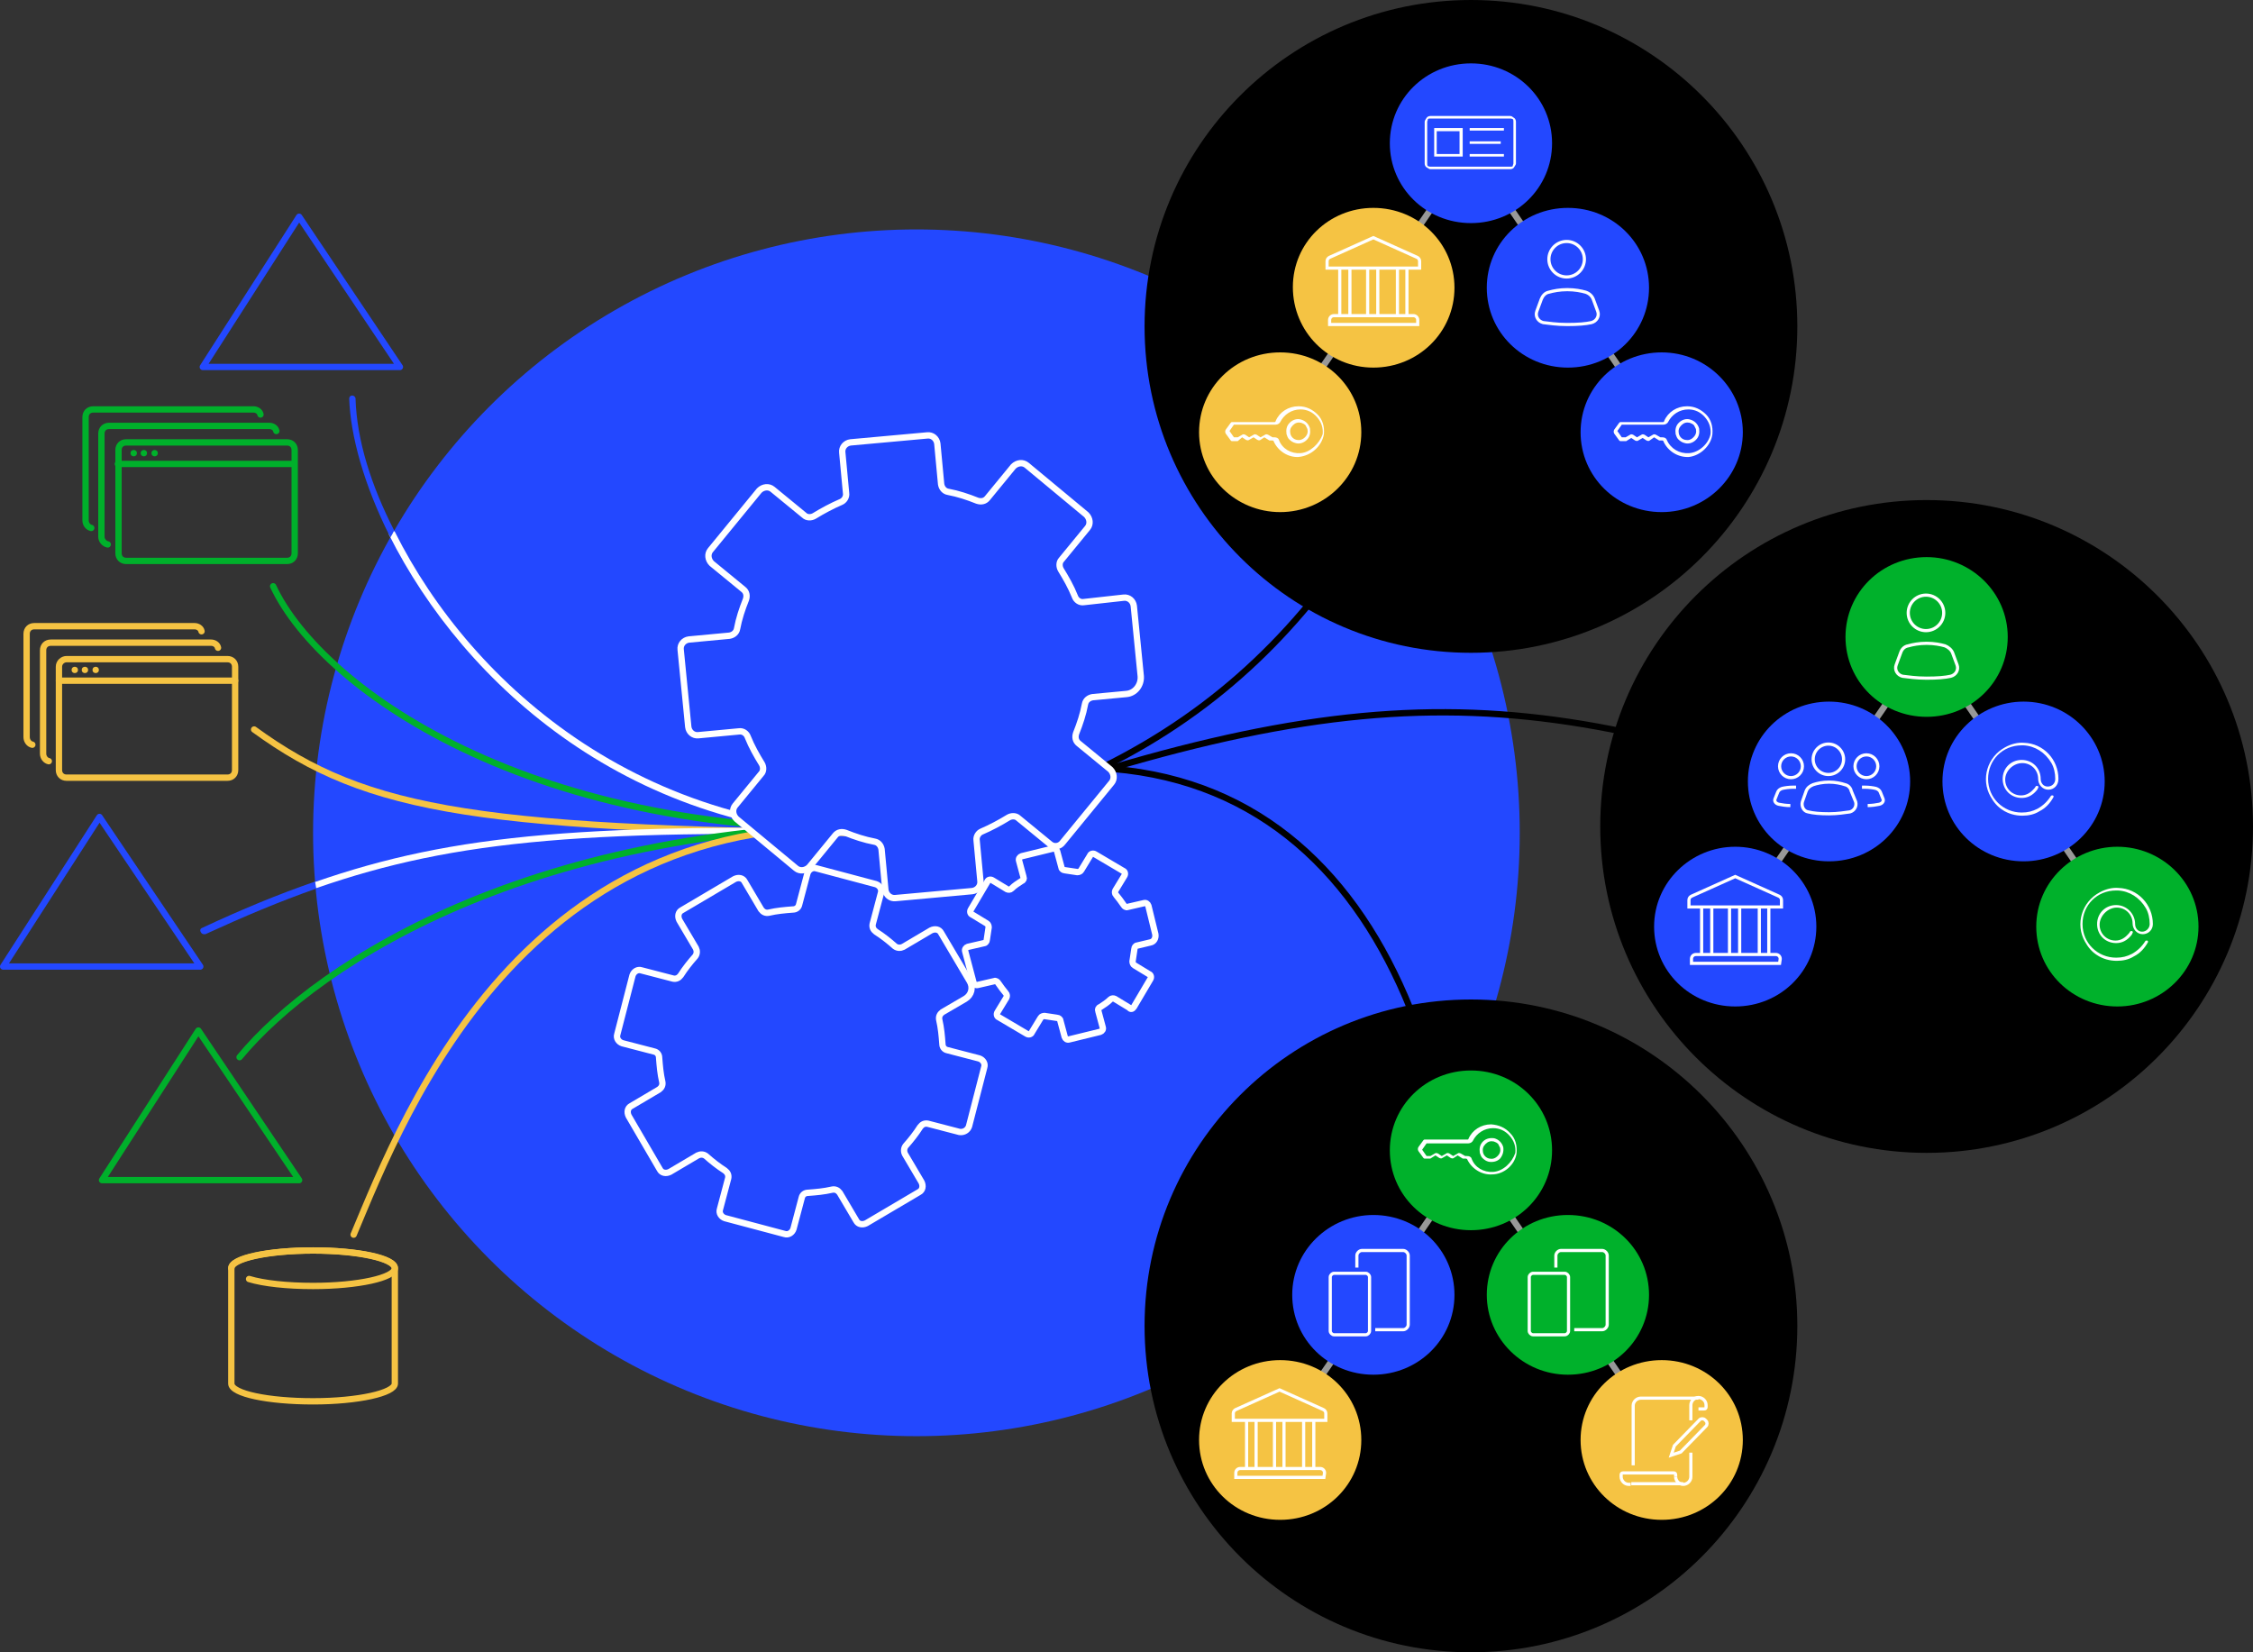<?xml version="1.0" encoding="UTF-8"?>
<svg xmlns="http://www.w3.org/2000/svg" xmlns:xlink="http://www.w3.org/1999/xlink" version="1.1" id="Layer_2_00000089549322916424532160000002109812773041068675_" x="0px" y="0px" viewBox="0 0 355.5 260.7" style="enable-background:new 0 0 355.5 260.7;" xml:space="preserve"><rect x="0" y="0" width="355.5" height="260.7" fill="#333333" stroke="none"/> <style type="text/css"> .st0{fill:none;stroke:#2348FF;stroke-linecap:round;stroke-linejoin:round;} .st1{fill:none;stroke:#00B02B;stroke-linecap:round;stroke-linejoin:round;} .st2{fill:#00B12B;} .st3{fill:none;stroke:#F5C343;stroke-linecap:round;stroke-linejoin:round;} .st4{fill:#F5C343;} .st5{fill:#2348FF;} .st6{fill:none;stroke:#000000;stroke-linecap:round;stroke-linejoin:round;} .st7{fill:#FFFFFF;} .st8{fill:#2348FF;stroke:#FFFFFF;stroke-miterlimit:10;} .st9{fill:none;stroke:#989898;stroke-linecap:round;stroke-linejoin:round;} .st10{fill:none;stroke:#FFFFFF;stroke-width:0.5;stroke-miterlimit:10;} </style> <g id="Layer_1-2"> <polygon class="st0" points="32,57.9 47.2,34.2 63.1,57.9 "></polygon> <polygon class="st1" points="16.1,186.2 31.3,162.6 47.2,186.2 "></polygon> <path class="st1" d="M17,85.9c-0.5-0.1-1-0.6-1-1.2V68.4c0-0.7,0.5-1.2,1.2-1.2h25.3c0.5,0,1,0.3,1.1,0.8"></path> <path class="st1" d="M14.4,83.3c-0.5-0.1-0.9-0.6-0.9-1.2V65.8c0-0.7,0.5-1.2,1.2-1.2H40c0.5,0,1,0.3,1.1,0.8"></path> <path class="st1" d="M19.9,69.8h25.4c0.7,0,1.2,0.5,1.2,1.2v16.3c0,0.7-0.5,1.2-1.2,1.2H19.9c-0.7,0-1.2-0.5-1.2-1.2V71 C18.7,70.3,19.2,69.8,19.9,69.8z"></path> <line class="st1" x1="18.6" y1="73.2" x2="46.4" y2="73.2"></line> <circle class="st2" cx="21.1" cy="71.5" r="0.5"></circle> <circle class="st2" cx="22.7" cy="71.5" r="0.5"></circle> <circle class="st2" cx="24.4" cy="71.5" r="0.5"></circle> <path class="st3" d="M7.7,120.1c-0.5-0.1-0.9-0.6-0.9-1.2v-16.3c0-0.7,0.5-1.2,1.2-1.2h25.3c0.5,0,1,0.3,1.1,0.8"></path> <path class="st3" d="M5.1,117.5c-0.5-0.1-0.9-0.6-0.9-1.2V100c0-0.7,0.5-1.2,1.2-1.2h25.3c0.5,0,1,0.3,1.1,0.8"></path> <path class="st3" d="M10.5,104h25.4c0.7,0,1.2,0.5,1.2,1.2v16.3c0,0.7-0.5,1.2-1.2,1.2H10.5c-0.7,0-1.2-0.5-1.2-1.2v-16.3 C9.3,104.5,9.9,104,10.5,104z"></path> <line class="st3" x1="9.3" y1="107.4" x2="37.1" y2="107.4"></line> <circle class="st4" cx="11.8" cy="105.7" r="0.5"></circle> <circle class="st4" cx="13.4" cy="105.7" r="0.5"></circle> <circle class="st4" cx="15.1" cy="105.7" r="0.5"></circle> <path class="st3" d="M36.5,200.1c0-1.6,5.8-2.8,12.9-2.8s12.9,1.3,12.9,2.8s-5.8,2.8-12.9,2.8c-4.1,0-7.8-0.4-10.1-1.1"></path> <path class="st3" d="M62.3,200.1c0-1.6-5.8-2.8-12.9-2.8s-12.9,1.3-12.9,2.8l0,0v18.2c0,1.6,5.8,2.8,12.9,2.8s12.9-1.3,12.9-2.8 l0,0L62.3,200.1L62.3,200.1z"></path> <circle class="st5" cx="144.6" cy="131.4" r="95.2"></circle> <path class="st6" d="M144.6,131.4c51.1-12.2,69.5-40.2,87.4-79.9"></path> <path class="st7" d="M139.2,132.1c-39.6,0-66-24.2-77.8-47.7c-0.1-0.2,0-0.6,0.2-0.7s0.5,0,0.7,0.2c12.1,24.2,40.1,49.3,82.3,47 c0.3,0,0.5,0.2,0.5,0.5s-0.2,0.5-0.5,0.5C142.8,132,141,132.1,139.2,132.1z"></path> <path class="st1" d="M43.1,92.5c7.7,16.5,42.6,41.3,102.2,38"></path> <polygon class="st0" points="0.5,152.5 15.7,128.9 31.6,152.5 "></polygon> <path class="st3" d="M40.1,115.1c18,13.1,35.7,15.9,104.6,16.4"></path> <path class="st7" d="M49.8,140.1c-0.2,0-0.4-0.1-0.5-0.3c-0.1-0.3,0-0.5,0.3-0.6c22.1-7.7,43.4-9.5,95.1-8.2c0.3,0,0.5,0.2,0.5,0.5 s-0.3,0.5-0.5,0.5c-51.5-1.4-72.8,0.5-94.7,8.1C49.9,140.1,49.8,140.1,49.8,140.1z"></path> <path class="st1" d="M37.8,166.8c12.3-14.9,47.9-38.3,109.7-36.6"></path> <path class="st3" d="M55.8,194.8c8-19,27.9-71.8,88.8-63.3"></path> <path class="st6" d="M153.8,122.9c56.6-11.8,77.6,36.3,77.3,87.8"></path> <path class="st6" d="M304,130.4c-61.6-23.3-87.6-25.1-159.4,1.1"></path> <path class="st8" d="M167.7,132.9l7.7-9.4c0.5-0.6,0.4-1.5-0.2-2.1l-5-4.1c-0.5-0.4-0.6-1-0.4-1.6c0.6-1.5,1.1-3,1.4-4.6 c0.1-0.6,0.6-1,1.2-1.1l5.3-0.5c1.4-0.1,2.4-1.4,2.3-2.8l-1.1-11.1c-0.1-0.8-0.8-1.4-1.6-1.3L171,95c-0.6,0.1-1.2-0.3-1.4-0.9 c-0.6-1.5-1.4-2.9-2.2-4.2c-0.3-0.5-0.3-1.2,0.1-1.6l4.1-5c0.5-0.6,0.4-1.5-0.2-2.1l-9.4-7.8c-0.6-0.5-1.5-0.4-2.1,0.2l-4.1,5 c-0.4,0.5-1,0.6-1.6,0.4c-1.5-0.6-3-1.1-4.6-1.4c-0.6-0.1-1-0.6-1.1-1.2l-0.6-6.4c-0.1-0.8-0.8-1.4-1.6-1.3l-12.1,1.1 c-0.8,0.1-1.4,0.8-1.3,1.6l0.6,6.4c0.1,0.6-0.3,1.2-0.8,1.4c-1.4,0.6-2.9,1.4-4.2,2.2c-0.5,0.3-1.2,0.3-1.6-0.1l-5-4.1 c-0.6-0.5-1.5-0.4-2.1,0.2l-7.7,9.4c-0.5,0.6-0.4,1.5,0.2,2.1l5,4.1c0.5,0.4,0.6,1,0.4,1.6c-0.6,1.5-1.1,3-1.4,4.6 c-0.1,0.6-0.6,1-1.2,1.1l-6.4,0.6c-0.8,0.1-1.4,0.8-1.3,1.6l1.2,12.2c0.1,0.8,0.8,1.4,1.6,1.3l6.4-0.6c0.6-0.1,1.2,0.3,1.4,0.9 c0.6,1.5,1.4,2.9,2.2,4.2c0.3,0.5,0.3,1.2-0.1,1.6l-4.1,5c-0.5,0.6-0.4,1.5,0.2,2.1l9.4,7.8c0.6,0.5,1.5,0.4,2.1-0.2l4.1-5 c0.4-0.5,1-0.6,1.6-0.4c1.5,0.6,3,1.1,4.6,1.4c0.6,0.1,1,0.6,1.1,1.2l0.6,6.4c0.1,0.8,0.8,1.4,1.6,1.3l12.1-1.1 c0.8-0.1,1.4-0.8,1.3-1.6l-0.6-6.4c-0.1-0.6,0.3-1.2,0.8-1.4c1.4-0.6,2.9-1.4,4.2-2.2c0.5-0.3,1.2-0.3,1.6,0.1l5,4.1 C166.3,133.7,167.2,133.6,167.7,132.9L167.7,132.9z"></path> <path class="st8" d="M152.9,177.7l2.4-9.3c0.2-0.6-0.2-1.2-0.8-1.4l-5-1.3c-0.5-0.1-0.8-0.5-0.8-1c-0.1-1.3-0.2-2.5-0.5-3.8 c-0.1-0.5,0.1-0.9,0.5-1.2l3.6-2.1c1-0.6,1.3-1.8,0.7-2.8l-4.5-7.6c-0.3-0.6-1-0.7-1.6-0.4l-4.4,2.6c-0.4,0.2-0.9,0.2-1.3-0.1 c-0.9-0.8-1.9-1.6-3-2.3c-0.4-0.3-0.6-0.7-0.5-1.2l1.3-4.9c0.2-0.6-0.2-1.2-0.8-1.4l-9.4-2.5c-0.6-0.2-1.2,0.2-1.4,0.8l-1.3,4.9 c-0.1,0.5-0.5,0.8-1,0.8c-1.3,0.1-2.5,0.2-3.8,0.5c-0.5,0.1-0.9-0.1-1.2-0.5l-2.6-4.4c-0.3-0.6-1-0.7-1.6-0.4l-8.3,4.9 c-0.6,0.3-0.7,1-0.4,1.6l2.6,4.4c0.2,0.4,0.2,0.9-0.1,1.3c-0.8,0.9-1.6,1.9-2.3,3c-0.3,0.4-0.7,0.6-1.2,0.5l-5-1.3 c-0.6-0.2-1.2,0.2-1.4,0.8l-2.4,9.3c-0.2,0.6,0.2,1.2,0.8,1.4l5,1.3c0.5,0.1,0.8,0.5,0.8,1c0.1,1.3,0.2,2.5,0.5,3.8 c0.1,0.5-0.1,0.9-0.5,1.2l-4.4,2.6c-0.6,0.3-0.7,1-0.4,1.6l4.9,8.4c0.3,0.6,1,0.7,1.6,0.4l4.4-2.6c0.4-0.2,0.9-0.2,1.3,0.1 c0.9,0.8,1.9,1.6,3,2.3c0.4,0.3,0.6,0.7,0.5,1.2l-1.3,4.9c-0.2,0.6,0.2,1.2,0.8,1.4l9.4,2.5c0.6,0.2,1.2-0.2,1.4-0.8l1.3-4.9 c0.1-0.5,0.5-0.8,1-0.8c1.3-0.1,2.5-0.2,3.8-0.5c0.5-0.1,0.9,0.1,1.2,0.5l2.6,4.4c0.3,0.6,1,0.7,1.6,0.4l8.3-4.9 c0.6-0.3,0.7-1,0.4-1.6l-2.6-4.4c-0.2-0.4-0.2-0.9,0.1-1.3c0.8-0.9,1.6-1.9,2.3-3c0.3-0.4,0.7-0.6,1.2-0.5l5,1.3 C152.1,178.7,152.7,178.3,152.9,177.7L152.9,177.7z"></path> <path class="st8" d="M178.9,158.9l2.6-4.4c0.2-0.3,0.1-0.7-0.2-0.8l-2.3-1.4c-0.2-0.1-0.3-0.4-0.3-0.6c0.1-0.6,0.2-1.3,0.3-2 c0-0.2,0.2-0.5,0.4-0.5l2.1-0.5c0.6-0.1,0.9-0.7,0.8-1.3l-1.1-4.5c-0.1-0.3-0.4-0.5-0.7-0.4l-2.6,0.6c-0.2,0.1-0.5-0.1-0.6-0.3 c-0.4-0.6-0.8-1.1-1.2-1.6c-0.2-0.2-0.2-0.5-0.1-0.7l1.4-2.3c0.2-0.3,0.1-0.7-0.2-0.8l-4.4-2.6c-0.3-0.2-0.7-0.1-0.8,0.2l-1.4,2.3 c-0.1,0.2-0.4,0.3-0.6,0.3c-0.6-0.1-1.3-0.2-2-0.3c-0.2,0-0.5-0.2-0.5-0.4l-0.7-2.6c-0.1-0.3-0.4-0.5-0.7-0.4l-4.9,1.2 c-0.3,0.1-0.5,0.4-0.4,0.7l0.7,2.6c0.1,0.2,0,0.5-0.3,0.6c-0.6,0.4-1.1,0.7-1.6,1.2c-0.2,0.2-0.5,0.2-0.7,0.1l-2.3-1.4 c-0.3-0.2-0.7-0.1-0.8,0.2l-2.6,4.4c-0.2,0.3-0.1,0.7,0.2,0.8l2.3,1.4c0.2,0.1,0.3,0.4,0.3,0.6c-0.1,0.6-0.2,1.3-0.3,2 c0,0.2-0.2,0.5-0.4,0.5l-2.6,0.6c-0.3,0.1-0.5,0.4-0.4,0.7l1.3,4.9c0.1,0.3,0.4,0.5,0.7,0.4l2.6-0.6c0.2-0.1,0.5,0.1,0.6,0.3 c0.4,0.6,0.8,1.1,1.2,1.6c0.2,0.2,0.2,0.5,0.1,0.7l-1.4,2.3c-0.2,0.3-0.1,0.7,0.2,0.8l4.4,2.6c0.3,0.2,0.7,0.1,0.8-0.2l1.4-2.3 c0.1-0.2,0.4-0.3,0.6-0.3c0.6,0.1,1.3,0.2,2,0.3c0.2,0,0.5,0.2,0.5,0.4l0.7,2.6c0.1,0.3,0.4,0.5,0.7,0.4l4.9-1.2 c0.3-0.1,0.5-0.4,0.4-0.7l-0.7-2.6c-0.1-0.2,0-0.5,0.3-0.6c0.6-0.4,1.1-0.7,1.6-1.2c0.2-0.2,0.5-0.2,0.7-0.1l2.3,1.4 C178.4,159.3,178.7,159.2,178.9,158.9L178.9,158.9z"></path> <circle cx="232.1" cy="209.2" r="51.5"></circle> <line class="st9" x1="227" y1="190.2" x2="201.9" y2="226.7"></line> <line class="st9" x1="237.2" y1="190.2" x2="262.2" y2="226.7"></line> <path class="st2" d="M232.1,168.9c7.1,0,12.8,5.6,12.8,12.6s-5.7,12.6-12.8,12.6s-12.8-5.6-12.8-12.6S225,168.9,232.1,168.9"></path> <path class="st5" d="M216.7,191.7c7.1,0,12.8,5.6,12.8,12.6s-5.7,12.6-12.8,12.6s-12.8-5.6-12.8-12.6S209.7,191.7,216.7,191.7"></path> <path class="st4" d="M202,214.6c7.1,0,12.8,5.6,12.8,12.6s-5.7,12.6-12.8,12.6s-12.8-5.6-12.8-12.6S194.9,214.6,202,214.6"></path> <path class="st10" d="M201.9,219.3l6.9,3.1c0.2,0.1,0.4,0.3,0.4,0.6v1.1h-14.6V223c0-0.3,0.2-0.5,0.4-0.6L201.9,219.3L201.9,219.3 L201.9,219.3z"></path> <line class="st10" x1="198.2" y1="224.2" x2="198.2" y2="231.6"></line> <line class="st10" x1="196.7" y1="231.6" x2="196.7" y2="224.2"></line> <line class="st10" x1="202.6" y1="224.2" x2="202.6" y2="231.6"></line> <line class="st10" x1="201.1" y1="231.6" x2="201.1" y2="224.2"></line> <line class="st10" x1="207.3" y1="224.2" x2="207.3" y2="231.6"></line> <line class="st10" x1="205.7" y1="231.6" x2="205.7" y2="224.2"></line> <path class="st10" d="M208.9,233.1H195v-0.7c0-0.4,0.3-0.7,0.7-0.7h12.6c0.4,0,0.7,0.3,0.7,0.7L208.9,233.1L208.9,233.1z"></path> <path class="st2" d="M247.4,191.7c-7.1,0-12.8,5.6-12.8,12.6c0,6.9,5.7,12.6,12.8,12.6s12.8-5.6,12.8-12.6S254.5,191.7,247.4,191.7 "></path> <path class="st4" d="M262.2,214.6c-7.1,0-12.8,5.6-12.8,12.6s5.7,12.6,12.8,12.6s12.8-5.6,12.8-12.6S269.3,214.6,262.2,214.6"></path> <path class="st7" d="M237.2,181c-0.2-0.7-0.7-1.2-1.4-1.4c-0.6-0.1-1.3,0-1.8,0.5s-0.6,1.1-0.5,1.8c0.1,0.3,0.2,0.6,0.4,0.8 c0.3,0.3,0.6,0.5,1,0.6c0.6,0.1,1.3,0,1.8-0.5C237.1,182.3,237.3,181.7,237.2,181L237.2,181L237.2,181z M235,182.8 c-0.5-0.1-0.9-0.5-1-1s0-0.9,0.4-1.3s0.8-0.5,1.3-0.4c0.3,0.1,0.5,0.2,0.7,0.4c0.1,0.2,0.2,0.4,0.3,0.6c0.1,0.5,0,0.9-0.4,1.3 S235.5,182.9,235,182.8L235,182.8L235,182.8z"></path> <path class="st7" d="M239.3,181.9c0.1-1.2-0.2-2.3-1-3.1c-0.8-0.9-1.8-1.3-3-1.4c-1.6,0-3,0.9-3.6,2.3c0,0.1-0.1,0.1-0.2,0.1h-6.7 c-0.1,0-0.1,0-0.2,0.1l-0.8,1.1c-0.1,0.2-0.1,0.4,0,0.6l0.8,1.1l0,0c0.1,0.1,0.1,0.1,0.2,0.1h0.8h0.1l0.8-0.5l0.6,0.4 c0.2,0.1,0.4,0.1,0.5,0l0.7-0.4l0.6,0.4c0.2,0.1,0.4,0.1,0.5,0l0.6-0.4l0.8,0.5h0.1h0.4c0.1,0,0.2,0.1,0.2,0.1 c0.7,1.5,2.3,2.5,3.9,2.4C237.4,185.3,239.1,183.7,239.3,181.9L239.3,181.9L239.3,181.9z M235.6,184.9c-1.5,0.1-2.9-0.7-3.4-2.1 c-0.1-0.3-0.4-0.4-0.7-0.4h-0.3l-0.7-0.4c-0.2-0.1-0.4-0.1-0.5,0l-0.7,0.4l-0.6-0.4c-0.2-0.1-0.4-0.1-0.5,0l-0.7,0.4l-0.6-0.4 c-0.2-0.1-0.4-0.1-0.5,0l-0.7,0.4h-0.6l-0.7-1l0.7-1h6.6c0.3,0,0.6-0.2,0.7-0.4c0.6-1.2,1.8-2,3.2-2c1,0,1.9,0.4,2.6,1.2 c0.7,0.8,1,1.7,0.9,2.7C238.6,183.4,237.2,184.8,235.6,184.9L235.6,184.9L235.6,184.9z"></path> <path class="st10" d="M210.5,200.9h5c0.3,0,0.6,0.3,0.6,0.6v8.5c0,0.3-0.3,0.6-0.6,0.6h-5c-0.3,0-0.6-0.3-0.6-0.6v-8.5 C209.9,201.2,210.2,200.9,210.5,200.9z"></path> <path class="st10" d="M214.1,200v-1.9c0-0.4,0.4-0.8,0.8-0.8h6.5c0.4,0,0.8,0.4,0.8,0.8V209c0,0.4-0.4,0.8-0.8,0.8H217"></path> <path class="st10" d="M241.9,200.9h5c0.3,0,0.6,0.3,0.6,0.6v8.5c0,0.3-0.3,0.6-0.6,0.6h-5c-0.3,0-0.6-0.3-0.6-0.6v-8.5 C241.3,201.2,241.6,200.9,241.9,200.9z"></path> <path class="st10" d="M245.5,200v-1.9c0-0.4,0.4-0.8,0.8-0.8h6.5c0.4,0,0.8,0.4,0.8,0.8V209c0,0.4-0.4,0.8-0.8,0.8h-4.4"></path> <path class="st10" d="M268,220.6h-9.1c-0.6,0-1.2,0.5-1.2,1.2v9.4"></path> <line class="st10" x1="265.6" y1="234.1" x2="257.4" y2="234.1"></line> <path class="st10" d="M264.4,233v-0.3c0-0.2-0.1-0.3-0.3-0.3h-8c-0.2,0-0.3,0.1-0.3,0.3v0.3c0,0.6,0.5,1.2,1.2,1.2h0.3"></path> <path class="st10" d="M266.8,224.1v-2.4c0-0.6,0.5-1.2,1.2-1.2l0,0c0.6,0,1.2,0.5,1.2,1.2v0.3c0,0.2-0.1,0.3-0.3,0.3H268"></path> <path class="st10" d="M264.4,233c0,0.6,0.5,1.2,1.2,1.2l0,0c0.6,0,1.2-0.5,1.2-1.2v-3.8"></path> <path class="st10" d="M265.2,229.1l-1.5,0.5l0.5-1.5l4-4.1c0.2-0.2,0.6-0.2,0.8,0l0.2,0.2c0.2,0.2,0.2,0.6,0,0.8L265.2,229.1 L265.2,229.1z"></path> <circle cx="232.1" cy="51.5" r="51.5"></circle> <line class="st9" x1="227" y1="31.2" x2="201.9" y2="67.8"></line> <line class="st9" x1="237.2" y1="31.2" x2="262.2" y2="67.8"></line> <path class="st5" d="M232.1,10c7.1,0,12.8,5.6,12.8,12.6s-5.7,12.6-12.8,12.6s-12.8-5.6-12.8-12.6S225,10,232.1,10"></path> <path class="st4" d="M216.7,32.8c7.1,0,12.8,5.6,12.8,12.6S223.8,58,216.7,58S204,52.3,204,45.3S209.7,32.8,216.7,32.8"></path> <path class="st10" d="M216.7,37.5l6.9,3.1c0.2,0.1,0.4,0.3,0.4,0.6v1.1h-14.6v-1.1c0-0.3,0.2-0.5,0.4-0.6L216.7,37.5L216.7,37.5 L216.7,37.5z"></path> <line class="st10" x1="213" y1="42.3" x2="213" y2="49.8"></line> <line class="st10" x1="211.4" y1="49.8" x2="211.4" y2="42.3"></line> <line class="st10" x1="217.4" y1="42.3" x2="217.4" y2="49.8"></line> <line class="st10" x1="215.8" y1="49.8" x2="215.8" y2="42.3"></line> <line class="st10" x1="222" y1="42.3" x2="222" y2="49.8"></line> <line class="st10" x1="220.5" y1="49.8" x2="220.5" y2="42.3"></line> <path class="st10" d="M223.7,51.2h-13.9v-0.7c0-0.4,0.3-0.7,0.7-0.7H223c0.4,0,0.7,0.3,0.7,0.7V51.2L223.7,51.2z"></path> <path class="st4" d="M202,55.6c7.1,0,12.8,5.6,12.8,12.6S209,80.8,202,80.8s-12.8-5.6-12.8-12.6S194.9,55.6,202,55.6"></path> <path class="st5" d="M247.4,32.8c-7.1,0-12.8,5.6-12.8,12.6S240.3,58,247.4,58s12.8-5.6,12.8-12.6S254.5,32.8,247.4,32.8"></path> <path class="st5" d="M262.2,55.6c-7.1,0-12.8,5.6-12.8,12.6s5.7,12.6,12.8,12.6S275,75.1,275,68.2S269.3,55.6,262.2,55.6"></path> <path class="st7" d="M238.3,18.3h-12.6c-0.2,0-0.5,0.1-0.6,0.3s-0.3,0.4-0.3,0.6v6.6c0,0.2,0.1,0.5,0.3,0.6s0.4,0.3,0.6,0.3h12.6 c0.2,0,0.5-0.1,0.6-0.3s0.3-0.4,0.3-0.6v-6.6c0-0.2-0.1-0.5-0.3-0.6S238.6,18.3,238.3,18.3z M238.8,25.8L238.8,25.8 c0,0.1-0.1,0.2-0.1,0.4c-0.1,0.1-0.2,0.1-0.4,0.1h-12.6c-0.1,0-0.2,0-0.4-0.1c-0.1-0.1-0.1-0.2-0.1-0.4v-6.6c0-0.1,0.1-0.2,0.1-0.4 c0.1-0.1,0.2-0.1,0.4-0.1h12.6c0.1,0,0.2,0,0.4,0.1c0.1,0.1,0.1,0.2,0.1,0.4V25.8z"></path> <path class="st7" d="M226.3,24.7h4.5v-4.5h-4.5V24.7z M226.7,20.7h3.6v3.6h-3.6V20.7z"></path> <path class="st7" d="M231.9,20.2h5.4v0.4h-5.4V20.2z"></path> <path class="st7" d="M231.9,22.3h4.9v0.4h-4.9V22.3z"></path> <path class="st7" d="M231.9,24.3h5.4v0.4h-5.4V24.3z"></path> <circle class="st10" cx="247.2" cy="40.9" r="2.8"></circle> <path class="st10" d="M252.1,49.1c0.3,0.8-0.2,1.6-1,1.8c-0.9,0.2-2.1,0.3-3.8,0.3s-2.9-0.2-3.8-0.3c-0.8-0.2-1.3-1-1-1.8l0.7-1.9 c0.2-0.5,0.6-1,1.2-1.1c0.7-0.2,1.7-0.4,2.9-0.4s2.2,0.2,2.9,0.4c0.6,0.2,1,0.6,1.2,1.1L252.1,49.1L252.1,49.1z"></path> <path class="st7" d="M206.7,67.6c-0.2-0.7-0.7-1.2-1.4-1.4c-0.6-0.2-1.3,0-1.8,0.5s-0.6,1.1-0.5,1.8c0.1,0.3,0.2,0.6,0.4,0.8 c0.3,0.3,0.6,0.5,1,0.6c0.6,0.2,1.3,0,1.8-0.5S206.8,68.3,206.7,67.6L206.7,67.6z M204.6,69.4c-0.5-0.1-0.9-0.5-1-1s0-0.9,0.4-1.3 s0.8-0.5,1.3-0.4c0.3,0.1,0.5,0.2,0.7,0.4c0.1,0.2,0.2,0.4,0.3,0.6c0.1,0.5,0,0.9-0.4,1.3S205,69.5,204.6,69.4L204.6,69.4 L204.6,69.4z"></path> <path class="st7" d="M208.9,68.5c0.1-1.2-0.2-2.3-1-3.1c-0.8-0.8-1.8-1.3-3-1.3c-1.6,0-3,0.9-3.6,2.3c0,0.1-0.1,0.2-0.2,0.2h-6.7 c-0.1,0-0.1,0-0.2,0.1l-0.8,1.1c-0.1,0.2-0.1,0.4,0,0.6l0.8,1.1l0,0c0.1,0.1,0.1,0.1,0.2,0.1h0.8h0.1L196,69l0.6,0.4 c0.2,0.1,0.4,0.1,0.5,0l0.7-0.4l0.6,0.4c0.2,0.1,0.4,0.1,0.5,0l0.6-0.4l0.8,0.5h0.1h0.4c0.1,0,0.2,0.1,0.2,0.2 c0.7,1.5,2.3,2.5,3.9,2.4C207,71.9,208.6,70.3,208.9,68.5L208.9,68.5L208.9,68.5z M205.2,71.5c-1.5,0.1-2.9-0.7-3.4-2.1 c-0.1-0.3-0.4-0.4-0.7-0.4h-0.3l-0.7-0.4c-0.2-0.1-0.4-0.1-0.5,0l-0.7,0.4l-0.6-0.4c-0.2-0.1-0.4-0.1-0.5,0l-0.7,0.4l-0.6-0.4 c-0.2-0.1-0.4-0.1-0.5,0l-0.7,0.4h-0.6l-0.7-1l0.7-1h6.6c0.3,0,0.6-0.2,0.7-0.4c0.6-1.2,1.8-2,3.2-2c1,0,1.9,0.4,2.6,1.2 c0.7,0.8,1,1.7,0.9,2.7C208.2,70,206.7,71.4,205.2,71.5L205.2,71.5L205.2,71.5z"></path> <path class="st7" d="M268.1,67.6c-0.2-0.7-0.7-1.2-1.4-1.4c-0.6-0.2-1.3,0-1.8,0.5s-0.6,1.1-0.5,1.8c0.1,0.3,0.2,0.6,0.4,0.8 c0.3,0.3,0.6,0.5,1,0.6c0.6,0.2,1.3,0,1.8-0.5S268.2,68.3,268.1,67.6L268.1,67.6L268.1,67.6z M265.9,69.4c-0.5-0.1-0.9-0.5-1-1 s0-0.9,0.4-1.3s0.8-0.5,1.3-0.4c0.3,0.1,0.5,0.2,0.7,0.4c0.1,0.2,0.2,0.4,0.3,0.6c0.1,0.5,0,0.9-0.4,1.3S266.4,69.5,265.9,69.4 L265.9,69.4L265.9,69.4z"></path> <path class="st7" d="M270.2,68.5c0.1-1.2-0.2-2.3-1-3.1c-0.8-0.8-1.8-1.3-3-1.3c-1.6,0-3,0.9-3.6,2.3c0,0.1-0.1,0.2-0.2,0.2h-6.7 c-0.1,0-0.1,0-0.2,0.1l-0.8,1.1c-0.1,0.2-0.1,0.4,0,0.6l0.8,1.1l0,0c0.1,0.1,0.1,0.1,0.2,0.1h0.8h0.1l0.8-0.5l0.6,0.4 c0.2,0.1,0.4,0.1,0.5,0l0.7-0.4l0.6,0.4c0.2,0.1,0.4,0.1,0.5,0L261,69l0.8,0.5h0.1h0.4c0.1,0,0.2,0.1,0.2,0.2 c0.7,1.5,2.3,2.5,4,2.4C268.3,71.9,270,70.3,270.2,68.5L270.2,68.5L270.2,68.5z M266.5,71.5c-1.5,0.1-2.9-0.7-3.5-2.1 c-0.1-0.3-0.4-0.4-0.7-0.4H262l-0.7-0.4c-0.2-0.1-0.4-0.1-0.5,0l-0.7,0.4l-0.6-0.4c-0.2-0.1-0.4-0.1-0.5,0l-0.7,0.4l-0.6-0.4 c-0.2-0.1-0.4-0.1-0.5,0l-0.7,0.4h-0.6l-0.7-1l0.7-1h6.6c0.3,0,0.6-0.2,0.7-0.4c0.6-1.2,1.8-2,3.2-2c1,0,1.9,0.4,2.6,1.2 c0.7,0.8,1,1.7,0.9,2.7C269.6,70,268.1,71.4,266.5,71.5L266.5,71.5L266.5,71.5z"></path> <circle cx="304" cy="130.4" r="51.5"></circle> <line class="st9" x1="298.9" y1="109.2" x2="273.8" y2="145.7"></line> <line class="st9" x1="309.1" y1="109.2" x2="334.1" y2="145.7"></line> <path class="st2" d="M304,87.9c7,0,12.8,5.6,12.8,12.6s-5.7,12.6-12.8,12.6s-12.8-5.6-12.8-12.6S296.9,87.9,304,87.9"></path> <path class="st5" d="M288.6,110.7c7,0,12.8,5.6,12.8,12.6c0,7-5.7,12.6-12.8,12.6s-12.8-5.6-12.8-12.6S281.5,110.7,288.6,110.7"></path> <path class="st5" d="M273.8,133.6c7,0,12.8,5.6,12.8,12.6s-5.7,12.6-12.8,12.6s-12.8-5.6-12.8-12.6S266.8,133.6,273.8,133.6"></path> <path class="st10" d="M273.8,138.3l6.9,3.1c0.2,0.1,0.4,0.3,0.4,0.6v1.1h-14.6V142c0-0.3,0.2-0.5,0.4-0.6L273.8,138.3L273.8,138.3 L273.8,138.3z"></path> <line class="st10" x1="270.1" y1="143.2" x2="270.1" y2="150.6"></line> <line class="st10" x1="268.5" y1="150.6" x2="268.5" y2="143.2"></line> <line class="st10" x1="274.5" y1="143.2" x2="274.5" y2="150.6"></line> <line class="st10" x1="272.9" y1="150.6" x2="272.9" y2="143.2"></line> <line class="st10" x1="279.1" y1="143.2" x2="279.1" y2="150.6"></line> <line class="st10" x1="277.6" y1="150.6" x2="277.6" y2="143.2"></line> <path class="st10" d="M280.8,152h-13.9v-0.7c0-0.4,0.3-0.7,0.7-0.7h12.6c0.4,0,0.7,0.3,0.7,0.7L280.8,152L280.8,152z"></path> <path class="st5" d="M319.3,110.7c-7,0-12.8,5.6-12.8,12.6c0,7,5.7,12.6,12.8,12.6c7,0,12.8-5.6,12.8-12.6 C332.1,116.4,326.4,110.7,319.3,110.7"></path> <path class="st2" d="M334.1,133.6c-7,0-12.8,5.6-12.8,12.6s5.7,12.6,12.8,12.6c7,0,12.8-5.6,12.8-12.6S341.1,133.6,334.1,133.6"></path> <circle class="st10" cx="303.9" cy="96.7" r="2.8"></circle> <path class="st10" d="M308.8,104.9c0.3,0.8-0.2,1.6-1,1.8c-0.9,0.2-2.1,0.3-3.8,0.3s-2.9-0.2-3.8-0.3c-0.8-0.2-1.3-1-1-1.8l0.7-1.9 c0.2-0.6,0.6-1,1.2-1.1c0.7-0.2,1.7-0.4,2.9-0.4s2.2,0.2,2.9,0.4c0.5,0.2,1,0.6,1.2,1.1L308.8,104.9L308.8,104.9z"></path> <circle class="st10" cx="288.5" cy="119.8" r="2.4"></circle> <path class="st10" d="M292.8,126.5c0.2,0.7-0.2,1.4-0.9,1.6c-0.8,0.1-1.9,0.3-3.3,0.3s-2.5-0.1-3.3-0.3c-0.7-0.1-1.1-0.9-0.9-1.6 l0.6-1.7c0.2-0.5,0.6-0.8,1.1-1c0.6-0.2,1.5-0.4,2.5-0.4s1.9,0.2,2.5,0.4c0.5,0.1,0.9,0.5,1,1L292.8,126.5L292.8,126.5z"></path> <circle class="st10" cx="294.5" cy="120.9" r="1.8"></circle> <path class="st10" d="M293.8,124.2c0.1,0,0.2,0,0.4,0c0.7,0,1.4,0.1,1.8,0.2c0.3,0.1,0.6,0.3,0.7,0.6l0.4,1 c0.2,0.4-0.1,0.8-0.6,0.9s-1.1,0.2-1.8,0.2"></path> <circle class="st10" cx="282.6" cy="120.9" r="1.8"></circle> <path class="st10" d="M283.4,124.2c-0.1,0-0.2,0-0.4,0c-0.7,0-1.4,0.1-1.8,0.2c-0.3,0.1-0.6,0.3-0.7,0.6l-0.4,1 c-0.2,0.4,0.1,0.8,0.6,0.9s1.1,0.2,1.8,0.2"></path> <path class="st7" d="M319.1,120.4c1.4,0,2.5,1.1,2.5,2.5c0,0.9,0.7,1.7,1.6,1.7s1.6-0.7,1.6-1.7c0-3.1-2.4-5.6-5.4-5.7 c-1-0.1-2.1,0.2-3,0.7c-2.8,1.5-3.9,5-2.3,7.8c0.5,0.9,1.1,1.6,1.9,2.1c0.5,0.3,0.6,0.4,0,0c0.9,0.6,2,0.9,3.1,0.9 c1,0,1.9-0.2,2.7-0.7c1-0.5,1.7-1.3,2.2-2.2c0.1-0.1,0-0.3-0.1-0.3s-0.3,0-0.3,0.1c-0.5,0.8-1.2,1.5-2.1,2 c-0.8,0.4-1.5,0.6-2.5,0.6c-2.9,0-5.3-2.3-5.3-5.3s2.3-5.3,5.3-5.3h0.3c1.8,0.1,3.4,1.1,4.4,2.8l0,0c0.4,0.7,0.6,1.6,0.6,2.5 c0,0.7-0.5,1.2-1.2,1.2s-1.1-0.6-1.1-1.2c0-1.7-1.3-3-3-3s-3,1.3-3,3s1.3,3,3,3c0.8,0,1.5-0.3,2.1-0.9c0.2-0.2,0.4-0.4,0.5-0.7 c0.1-0.1,0-0.3-0.1-0.3s-0.3,0-0.3,0.1c-0.1,0.2-0.3,0.4-0.5,0.6c-0.5,0.5-1.1,0.8-1.8,0.8c-1.4,0-2.5-1.1-2.5-2.5 S317.7,120.4,319.1,120.4L319.1,120.4z"></path> <path class="st7" d="M334,143.2c1.4,0,2.5,1.1,2.5,2.5c0,0.9,0.7,1.7,1.6,1.7s1.6-0.7,1.6-1.6c0-3.1-2.4-5.6-5.4-5.7 c-1-0.1-2.1,0.2-3,0.7c-2.8,1.5-3.9,5-2.3,7.8c0.5,0.9,1.1,1.6,1.9,2.1c0.5,0.3,0.6,0.4,0,0c0.9,0.6,2,0.9,3.1,0.9 c1,0,1.9-0.2,2.7-0.7c1-0.5,1.7-1.3,2.2-2.2c0.1-0.1,0-0.3-0.1-0.3s-0.3,0-0.3,0.1c-0.5,0.8-1.2,1.5-2.1,2 c-0.8,0.4-1.5,0.6-2.5,0.6c-2.9,0-5.3-2.3-5.3-5.3s2.3-5.3,5.3-5.3h0.3c1.8,0.1,3.4,1.1,4.4,2.8l0,0c0.4,0.7,0.6,1.6,0.6,2.5 c0,0.6-0.5,1.2-1.2,1.2s-1.1-0.6-1.1-1.2c0-1.6-1.3-3-3-3s-3,1.3-3,3s1.3,3,3,3c0.8,0,1.5-0.3,2.1-0.9c0.2-0.2,0.4-0.4,0.5-0.7 c0.1-0.1,0-0.3-0.1-0.3s-0.3,0-0.3,0.1c-0.1,0.2-0.3,0.4-0.5,0.6c-0.5,0.5-1.1,0.8-1.8,0.8c-1.4,0-2.5-1.1-2.5-2.5 S332.6,143.2,334,143.2L334,143.2z"></path> <path class="st5" d="M62.2,83.7c-3.6-7-5.9-14.2-6.1-20.8c0-0.3-0.3-0.5-0.5-0.5c-0.3,0-0.5,0.2-0.5,0.5c0.2,5.8,2.3,13.6,6.5,21.9 C61.8,84.5,62,84.1,62.2,83.7L62.2,83.7z"></path> </g> <path class="st5" d="M49.7,139.1c-5.8,2-11.6,4.4-17.8,7.3c-0.3,0.1-0.4,0.4-0.2,0.7c0.1,0.2,0.3,0.3,0.5,0.3c0.1,0,0.1,0,0.2,0 c6.1-2.8,11.8-5.2,17.5-7.2C49.8,139.7,49.8,139.4,49.7,139.1z"></path> </svg>
